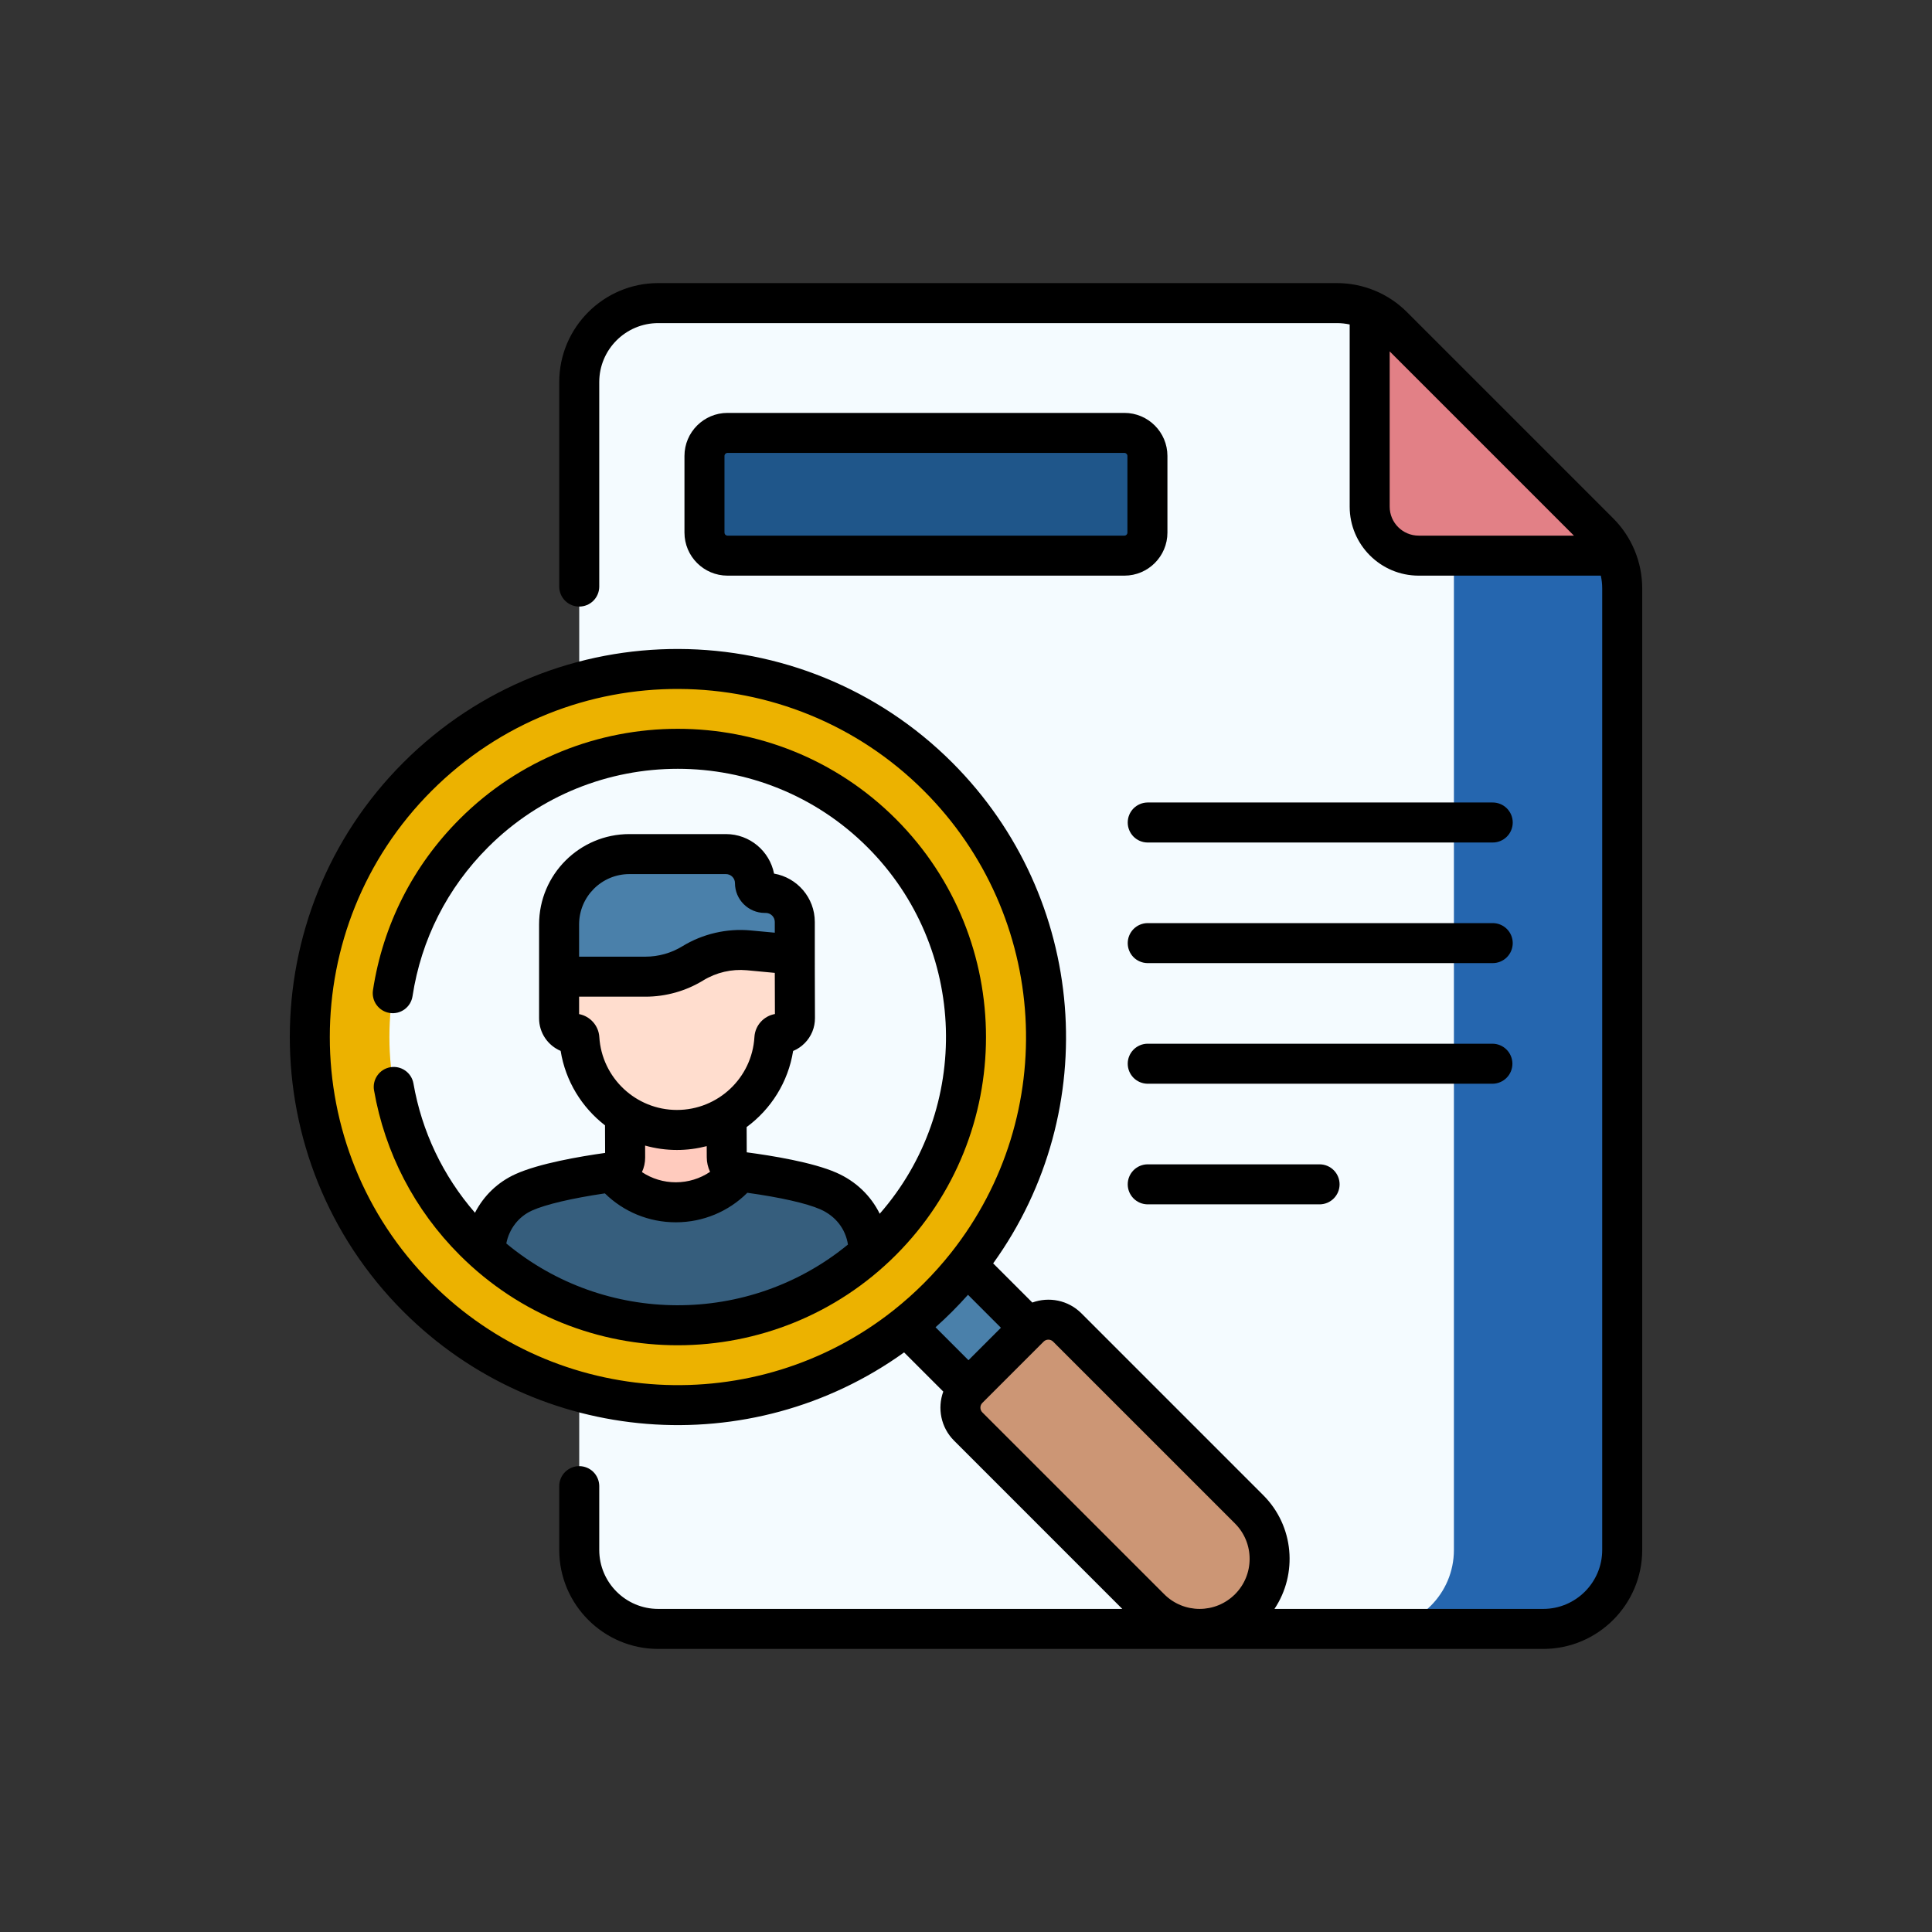 <svg width="100" height="100" viewBox="0 0 100 100" fill="none" xmlns="http://www.w3.org/2000/svg">
<rect x="0" y="0" width="100" height="100" fill="#333333" stroke="none"/>
<path d="M69.2 15.688H34.068C31.811 15.688 29.98 17.519 29.98 19.776V80.224C29.98 82.482 31.811 84.312 34.068 84.312H79.877C82.134 84.312 83.965 82.482 83.965 80.224V30.453C83.965 29.916 83.859 29.384 83.653 28.888C83.448 28.392 83.147 27.942 82.767 27.562L72.091 16.886C71.711 16.506 71.26 16.205 70.764 16C70.269 15.794 69.737 15.688 69.2 15.688Z" fill="#F4FBFF"/>
<path d="M82.768 27.562L75.254 20.048V80.224C75.254 82.482 73.424 84.312 71.166 84.312H79.877C82.135 84.312 83.965 82.482 83.965 80.224V30.453C83.965 29.369 83.535 28.329 82.768 27.562Z" fill="#2566AF"/>
<path d="M82.768 27.562L72.092 16.886C71.746 16.54 71.34 16.258 70.894 16.056V26.225C70.894 27.625 72.029 28.76 73.429 28.76H83.598C83.396 28.314 83.115 27.908 82.768 27.562Z" fill="#E28086"/>
<path d="M44.887 66.633L48.031 63.489L54.616 70.074L51.472 73.218L44.887 66.633Z" fill="#4A80AA"/>
<path d="M64.655 78.124L55.24 68.709C54.701 68.169 53.826 68.169 53.287 68.709L50.114 71.882C49.574 72.421 49.574 73.296 50.114 73.836L59.528 83.25C60.944 84.666 63.239 84.666 64.655 83.25C66.071 81.835 66.071 79.539 64.655 78.124Z" fill="#CC9675"/>
<path d="M35.081 72.732C45.604 72.732 54.136 64.201 54.136 53.677C54.136 43.153 45.604 34.622 35.081 34.622C24.557 34.622 16.025 43.153 16.025 53.677C16.025 64.201 24.557 72.732 35.081 72.732Z" fill="#ECB200"/>
<path d="M35.082 68.602C43.325 68.602 50.008 61.92 50.008 53.677C50.008 45.433 43.325 38.751 35.082 38.751C26.839 38.751 20.156 45.433 20.156 53.677C20.156 61.92 26.839 68.602 35.082 68.602Z" fill="#F4FBFF"/>
<path d="M38.277 60.64C38.095 60.617 37.928 60.529 37.807 60.392C37.685 60.256 37.618 60.079 37.617 59.897L37.603 56.454L32.343 56.476L32.357 59.919C32.358 60.102 32.292 60.279 32.172 60.416C32.052 60.554 31.886 60.644 31.704 60.668C31.704 60.668 30.733 63.987 35.004 63.969C39.276 63.951 38.277 60.64 38.277 60.64Z" fill="#FFCBBE"/>
<path d="M42.875 61.646C41.67 61.116 39.395 60.78 38.275 60.64L38.268 60.648C36.588 62.75 33.395 62.759 31.703 60.667C30.584 60.817 28.312 61.172 27.111 61.713C25.863 62.275 25.145 63.503 25.119 64.792C30.749 69.846 39.295 69.872 44.955 64.869C44.977 63.442 44.184 62.223 42.875 61.646Z" fill="#365E7D"/>
<path d="M39.077 45.71C39.077 44.88 38.404 44.207 37.574 44.207H32.575C30.566 44.207 28.938 45.836 28.938 47.845V50.552L30.18 51.505H39.895L41.138 49.413V47.72C41.138 46.89 40.465 46.217 39.635 46.217H39.584C39.518 46.217 39.452 46.204 39.39 46.179C39.328 46.153 39.273 46.116 39.225 46.069C39.178 46.021 39.141 45.965 39.115 45.904C39.09 45.842 39.077 45.776 39.077 45.71Z" fill="#4A80AA"/>
<path d="M41.138 49.413L38.754 49.19C37.742 49.095 36.727 49.33 35.861 49.861C35.122 50.313 34.273 50.553 33.407 50.553H28.938V52.711C28.938 52.921 29.021 53.122 29.169 53.271C29.318 53.419 29.519 53.502 29.729 53.502C29.864 53.502 29.979 53.607 29.987 53.743C30.151 56.39 32.349 58.486 35.037 58.486C37.728 58.486 39.928 56.386 40.082 53.736C40.086 53.672 40.114 53.613 40.161 53.57C40.207 53.526 40.268 53.502 40.332 53.502H40.345C40.789 53.502 41.148 53.142 41.145 52.699C41.138 51.508 41.138 49.413 41.138 49.413Z" fill="#FFDDCE"/>
<path d="M58.198 28.76H37.654C37.339 28.76 37.035 28.634 36.812 28.411C36.588 28.187 36.463 27.884 36.463 27.568V23.599C36.463 23.283 36.588 22.98 36.812 22.757C37.035 22.533 37.339 22.408 37.654 22.408H58.198C58.514 22.408 58.818 22.533 59.041 22.757C59.264 22.98 59.39 23.283 59.39 23.599V27.568C59.39 27.724 59.359 27.88 59.299 28.024C59.239 28.169 59.152 28.3 59.041 28.411C58.93 28.521 58.799 28.609 58.654 28.669C58.51 28.729 58.355 28.76 58.198 28.76Z" fill="#1F568A"/>
<path d="M77.246 41.537H59.39C59.118 41.542 58.859 41.653 58.668 41.846C58.478 42.04 58.371 42.301 58.371 42.573C58.371 42.844 58.478 43.105 58.668 43.299C58.859 43.493 59.118 43.604 59.39 43.608H77.246C77.383 43.61 77.52 43.585 77.648 43.534C77.775 43.483 77.891 43.407 77.989 43.311C78.087 43.215 78.165 43.1 78.218 42.973C78.271 42.846 78.299 42.71 78.299 42.573C78.299 42.435 78.271 42.299 78.218 42.172C78.165 42.046 78.087 41.931 77.989 41.834C77.891 41.738 77.775 41.662 77.647 41.611C77.52 41.56 77.383 41.535 77.246 41.537ZM77.246 47.78H59.39C59.118 47.785 58.859 47.895 58.668 48.089C58.478 48.283 58.371 48.544 58.371 48.816C58.371 49.087 58.478 49.348 58.668 49.542C58.859 49.736 59.118 49.846 59.39 49.851H77.246C77.383 49.853 77.52 49.828 77.648 49.777C77.775 49.726 77.891 49.65 77.989 49.554C78.087 49.457 78.165 49.342 78.218 49.216C78.271 49.089 78.299 48.953 78.299 48.815C78.299 48.678 78.271 48.542 78.218 48.415C78.165 48.288 78.087 48.174 77.989 48.077C77.891 47.981 77.775 47.905 77.647 47.854C77.52 47.803 77.383 47.778 77.246 47.78ZM78.282 55.058C78.281 54.784 78.172 54.52 77.978 54.326C77.784 54.132 77.521 54.023 77.246 54.023H59.39C59.118 54.027 58.859 54.138 58.668 54.332C58.478 54.526 58.371 54.787 58.371 55.058C58.371 55.33 58.478 55.591 58.668 55.785C58.859 55.978 59.118 56.089 59.39 56.094H77.246C77.382 56.094 77.517 56.067 77.642 56.015C77.768 55.963 77.882 55.887 77.978 55.791C78.075 55.694 78.151 55.58 78.203 55.455C78.255 55.329 78.282 55.194 78.282 55.058ZM59.39 60.266C59.118 60.27 58.859 60.381 58.668 60.575C58.478 60.769 58.371 61.029 58.371 61.301C58.371 61.573 58.478 61.834 58.668 62.027C58.859 62.221 59.118 62.332 59.39 62.337H68.318C68.59 62.332 68.849 62.221 69.039 62.027C69.23 61.834 69.337 61.573 69.337 61.301C69.337 61.029 69.23 60.769 69.039 60.575C68.849 60.381 68.59 60.27 68.318 60.266H59.39Z" fill="black"/>
<path d="M83.5 26.83L72.824 16.154C72.348 15.678 71.784 15.3 71.162 15.043C70.54 14.785 69.874 14.653 69.201 14.653L34.069 14.653C31.244 14.653 28.946 16.951 28.946 19.776V30.378C28.95 30.65 29.061 30.909 29.255 31.099C29.449 31.29 29.71 31.396 29.981 31.396C30.253 31.396 30.514 31.29 30.708 31.099C30.901 30.909 31.012 30.65 31.017 30.378V19.776C31.017 18.093 32.386 16.724 34.069 16.724H69.201C69.424 16.724 69.644 16.748 69.859 16.795V26.225C69.859 28.194 71.46 29.795 73.429 29.795H82.858C82.906 30.011 82.93 30.232 82.93 30.453V80.224C82.93 81.907 81.561 83.277 79.877 83.277H65.966C67.177 81.466 66.985 78.989 65.387 77.392L55.973 67.977C55.287 67.291 54.289 67.107 53.433 67.419L51.406 65.392C57.124 57.451 56.281 46.464 49.287 39.47C41.526 31.709 28.791 31.554 20.875 39.47C13.042 47.304 13.042 60.05 20.875 67.883C27.863 74.87 38.86 75.701 46.796 70L48.824 72.028C48.511 72.884 48.696 73.882 49.382 74.568L58.09 83.277H34.069C32.386 83.277 31.017 81.907 31.017 80.224V76.906C31.012 76.634 30.901 76.375 30.708 76.184C30.514 75.994 30.253 75.887 29.981 75.887C29.71 75.887 29.449 75.994 29.255 76.184C29.061 76.375 28.95 76.634 28.946 76.906V80.224C28.946 83.049 31.244 85.348 34.069 85.348H79.877C82.703 85.348 85.001 83.049 85.001 80.224V30.453C85 29.094 84.46 27.791 83.5 26.83ZM22.34 66.418C15.314 59.393 15.314 47.961 22.34 40.935C29.455 33.819 40.875 33.986 47.823 40.935C54.293 47.404 54.895 57.683 49.225 64.845C48.351 65.948 47.353 66.946 46.25 67.82C39.134 73.454 28.829 72.908 22.34 66.418ZM48.427 68.695C49.018 68.169 49.577 67.609 50.103 67.018L51.808 68.724L50.128 70.404L48.423 68.698C48.424 68.697 48.426 68.696 48.427 68.695ZM60.261 82.518L50.846 73.104C50.781 73.039 50.745 72.951 50.745 72.859C50.745 72.767 50.781 72.679 50.846 72.614L50.86 72.601L50.86 72.6L54.019 69.441C54.084 69.376 54.172 69.34 54.264 69.34C54.355 69.34 54.444 69.376 54.508 69.441L63.923 78.856C64.933 79.866 64.933 81.508 63.923 82.518C62.911 83.53 61.273 83.53 60.261 82.518ZM71.93 26.225V18.188L81.466 27.724H73.429C72.602 27.724 71.93 27.052 71.93 26.225Z" fill="black"/>
<path d="M58.199 21.372H37.655C36.427 21.372 35.428 22.371 35.428 23.599V27.568C35.428 28.796 36.427 29.795 37.655 29.795H58.199C59.427 29.795 60.426 28.796 60.426 27.568V23.599C60.426 22.371 59.427 21.372 58.199 21.372ZM58.355 27.568C58.355 27.654 58.285 27.724 58.199 27.724H37.655C37.614 27.724 37.574 27.707 37.544 27.678C37.515 27.649 37.499 27.609 37.499 27.568V23.599C37.499 23.513 37.569 23.443 37.655 23.443H58.199C58.285 23.443 58.355 23.513 58.355 23.599L58.355 27.568ZM46.368 64.963C52.591 58.74 52.591 48.614 46.368 42.39C40.145 36.167 30.019 36.167 23.795 42.39C21.374 44.812 19.821 47.876 19.305 51.251C19.284 51.385 19.29 51.522 19.323 51.654C19.355 51.786 19.413 51.911 19.494 52.02C19.575 52.13 19.676 52.223 19.792 52.293C19.908 52.364 20.037 52.41 20.172 52.431C20.306 52.452 20.444 52.445 20.576 52.413C20.708 52.381 20.832 52.322 20.942 52.242C21.051 52.161 21.144 52.06 21.214 51.944C21.285 51.827 21.331 51.698 21.352 51.564C21.801 48.628 23.152 45.962 25.26 43.855C30.675 38.439 39.488 38.439 44.903 43.855C50.1 49.051 50.309 57.374 45.534 62.823C45.079 61.898 44.306 61.144 43.294 60.699C42.067 60.159 39.952 59.816 38.651 59.644L38.646 58.337C39.903 57.411 40.795 56.014 41.052 54.398C41.276 54.305 41.479 54.168 41.649 53.996C41.82 53.825 41.955 53.621 42.047 53.397C42.138 53.173 42.184 52.934 42.182 52.692C42.173 51.32 42.174 49.045 42.174 47.72C42.174 46.467 41.261 45.423 40.065 45.218C39.836 44.053 38.806 43.172 37.575 43.172H32.576C29.999 43.172 27.903 45.268 27.903 47.845V52.711C27.903 53.467 28.364 54.117 29.019 54.394C29.27 55.961 30.118 57.322 31.315 58.248L31.321 59.675C30.022 59.857 27.91 60.218 26.688 60.769C25.758 61.188 25.032 61.898 24.585 62.772C22.929 60.866 21.833 58.569 21.398 56.071C21.348 55.803 21.195 55.565 20.971 55.41C20.747 55.254 20.471 55.193 20.203 55.24C19.934 55.286 19.695 55.437 19.537 55.659C19.378 55.881 19.314 56.157 19.358 56.425C19.923 59.672 21.457 62.624 23.796 64.963C30.046 71.214 40.172 71.159 46.368 64.963ZM32.576 45.243H37.575C37.699 45.243 37.818 45.292 37.905 45.38C37.993 45.468 38.042 45.586 38.042 45.71C38.042 46.561 38.734 47.253 39.585 47.253H39.636C39.76 47.253 39.879 47.303 39.966 47.39C40.054 47.478 40.103 47.596 40.103 47.72V48.276L38.851 48.159C37.625 48.044 36.371 48.335 35.321 48.978C34.745 49.331 34.083 49.517 33.407 49.517H29.974V47.846C29.974 46.41 31.141 45.243 32.576 45.243ZM29.974 52.49V51.588H33.407C34.465 51.588 35.501 51.296 36.402 50.744C37.078 50.332 37.869 50.148 38.658 50.22L40.103 50.356C40.104 50.994 40.106 51.835 40.11 52.486C39.533 52.588 39.084 53.074 39.049 53.675C38.926 55.793 37.164 57.451 35.038 57.451C32.917 57.451 31.152 55.794 31.021 53.678C30.984 53.082 30.543 52.599 29.974 52.49ZM35.038 59.522C35.57 59.522 36.086 59.452 36.579 59.324L36.582 59.901C36.583 60.169 36.644 60.424 36.753 60.654C36.232 61.006 35.618 61.194 34.989 61.195H34.979C34.356 61.196 33.747 61.013 33.227 60.668C33.337 60.432 33.394 60.175 33.393 59.914L33.391 59.295C33.927 59.446 34.481 59.522 35.038 59.522ZM26.206 64.361C26.356 63.603 26.84 62.972 27.538 62.657C28.242 62.34 29.599 62.022 31.308 61.769C32.284 62.727 33.591 63.266 34.979 63.266H34.995C36.393 63.262 37.707 62.711 38.682 61.738C40.393 61.976 41.752 62.283 42.459 62.594C43.252 62.943 43.764 63.608 43.89 64.417C38.765 68.626 31.31 68.607 26.206 64.361Z" fill="black"/>
</svg>
